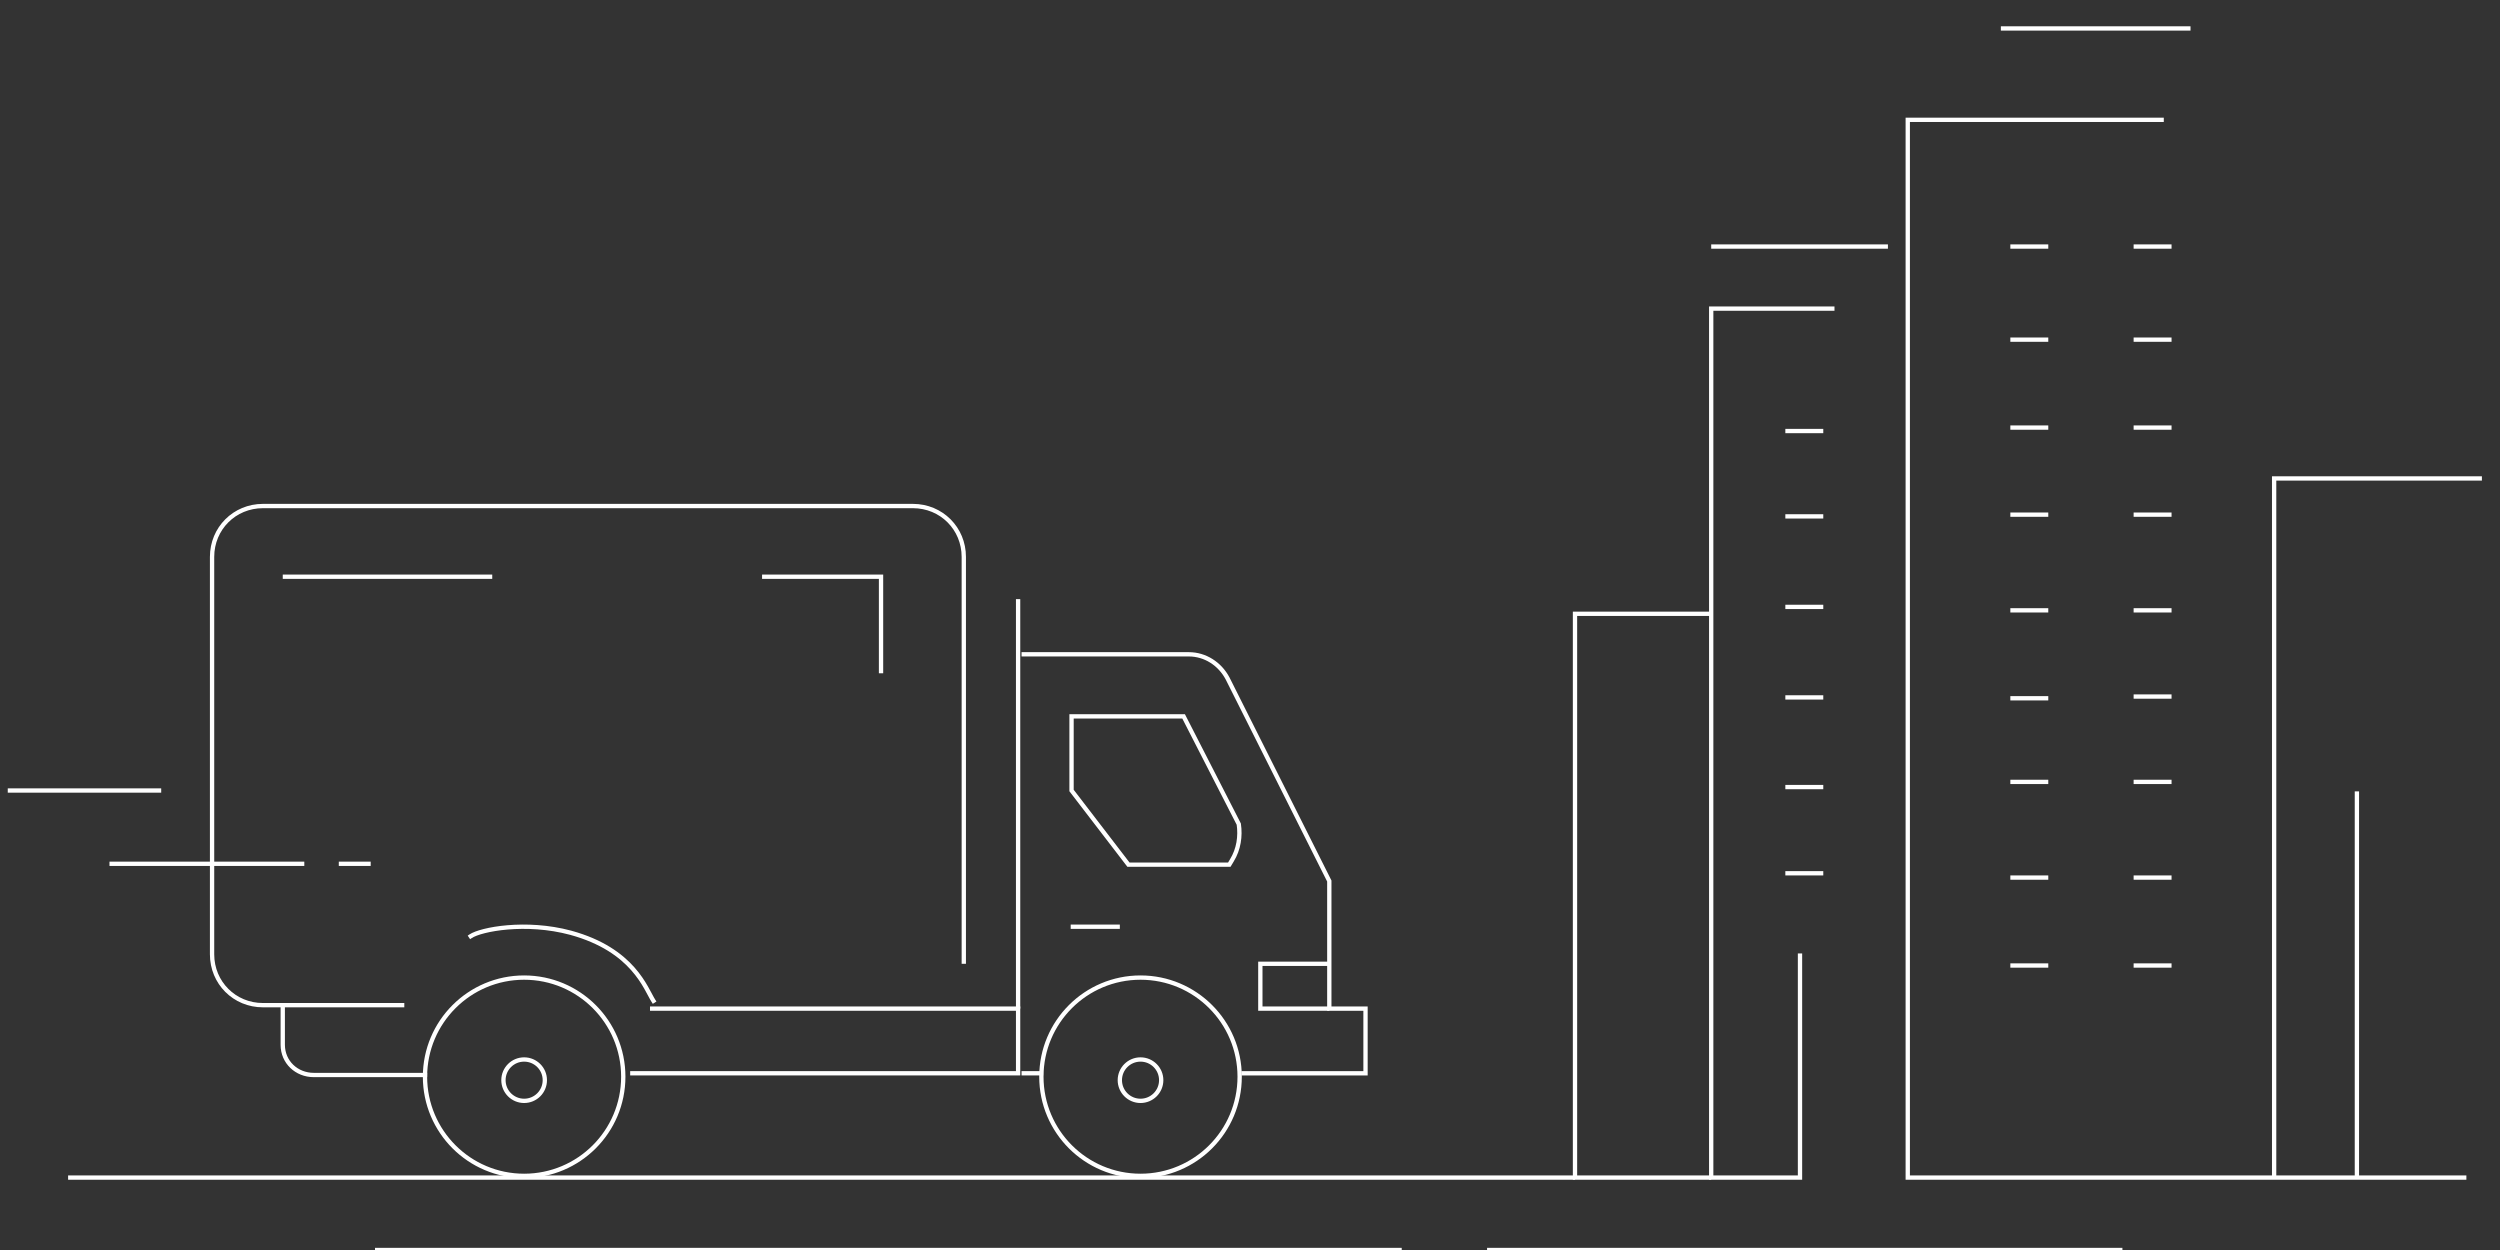 <svg xmlns="http://www.w3.org/2000/svg" xmlns:xlink="http://www.w3.org/1999/xlink" id="&#x421;&#x43B;&#x43E;&#x439;_1" x="0px" y="0px" viewBox="0 0 290 145" style="enable-background:new 0 0 290 145;" xml:space="preserve">
<rect x="0" y="0" width="290" height="145" fill="#333333" stroke="none"/>
<style type="text/css">
	.st0{fill:none;stroke:#FFFFFF;stroke-width:0.5;stroke-miterlimit:10;}
	.st1{fill:none;stroke:#FFFFFF;stroke-width:0.5;stroke-linecap:square;stroke-miterlimit:10;}
</style>
<title>doprava</title>
<path class="st0" d="M46.9,116.6H30.5c-3.3,0-5.9-2.6-5.9-5.9c0,0,0,0,0,0V64.6c0-3.3,2.6-5.9,5.9-5.9l0,0h75.4  c3.3,0,5.9,2.6,5.9,5.9c0,0,0,0,0,0v47.2"></path>
<path class="st1" d="M49.3,124.7H36.4c-2,0-3.6-1.5-3.6-3.5c0,0,0,0,0,0v-4.4"></path>
<polyline class="st0" points="75.4,117 118.1,117 118.1,124.5 73.1,124.5 "></polyline>
<path class="st1" d="M54.6,108.6c1.2-0.8,6.4-1.8,11.6-0.4c7.3,2,8.7,6.5,9.6,7.9"></path>
<circle class="st0" cx="60.8" cy="124.9" r="11.5"></circle>
<circle class="st0" cx="132.3" cy="124.9" r="11.5"></circle>
<circle class="st0" cx="132.3" cy="125.3" r="2.4"></circle>
<line class="st0" x1="118.1" y1="69.5" x2="118.1" y2="117"></line>
<line class="st0" x1="118.5" y1="124.5" x2="121" y2="124.5"></line>
<circle class="st0" cx="60.8" cy="125.3" r="2.4"></circle>
<path class="st0" d="M118.5,75.9h19.4c1.9,0,3.6,1.1,4.5,2.8l11.8,23.5V117h4.2v7.5H144"></path>
<path class="st0" d="M142.6,100.3h-11.7l-6.6-8.6v-8.6h13l6.4,12.5l0,0c0.2,1.4,0,2.9-0.8,4.2L142.6,100.3z"></path>
<polyline class="st0" points="154.2,111.8 146.2,111.8 146.2,117 154.2,117 "></polyline>
<line class="st0" x1="57.1" y1="66.9" x2="32.8" y2="66.9"></line>
<polyline class="st0" points="88.4,66.9 102.2,66.9 102.2,78.1 "></polyline>
<line class="st0" x1="0.9" y1="91.7" x2="18.7" y2="91.7"></line>
<line class="st0" x1="12.7" y1="100.2" x2="35.3" y2="100.2"></line>
<line class="st0" x1="39.3" y1="100.2" x2="43" y2="100.2"></line>
<line class="st0" x1="124.2" y1="107.5" x2="129.9" y2="107.5"></line>
<polyline class="st0" points="287.9,55.5 263.8,55.5 263.8,136.6 "></polyline>
<line class="st0" x1="273.4" y1="91.8" x2="273.4" y2="136.6"></line>
<line class="st0" x1="254.1" y1="3.3" x2="232.1" y2="3.3"></line>
<polyline class="st0" points="251,13.9 221.3,13.9 221.3,136.6 286.1,136.6 "></polyline>
<line class="st0" x1="219" y1="28.6" x2="198.5" y2="28.6"></line>
<polyline class="st0" points="212.8,35.8 198.5,35.8 198.5,136.6 208.8,136.6 208.8,110.6 "></polyline>
<line class="st0" x1="207.1" y1="101.3" x2="211.5" y2="101.3"></line>
<polyline class="st0" points="198.5,71.2 182.7,71.2 182.7,136.6 198.5,136.6 "></polyline>
<line class="st0" x1="7.9" y1="136.6" x2="182.7" y2="136.6"></line>
<line class="st0" x1="43.5" y1="145" x2="162.6" y2="145"></line>
<line class="st0" x1="246.2" y1="145" x2="172.5" y2="145"></line>
<line class="st0" x1="207.1" y1="91.3" x2="211.5" y2="91.3"></line>
<line class="st0" x1="207.1" y1="80.9" x2="211.5" y2="80.9"></line>
<line class="st0" x1="207.1" y1="70.4" x2="211.5" y2="70.4"></line>
<line class="st0" x1="207.1" y1="59.9" x2="211.5" y2="59.9"></line>
<line class="st0" x1="207.1" y1="50" x2="211.5" y2="50"></line>
<line class="st0" x1="233.2" y1="112" x2="237.6" y2="112"></line>
<line class="st0" x1="247.5" y1="80.8" x2="251.9" y2="80.8"></line>
<line class="st0" x1="233.2" y1="101.8" x2="237.6" y2="101.8"></line>
<line class="st0" x1="247.5" y1="101.8" x2="251.9" y2="101.8"></line>
<line class="st0" x1="233.2" y1="90.7" x2="237.6" y2="90.7"></line>
<line class="st0" x1="247.5" y1="90.7" x2="251.9" y2="90.7"></line>
<line class="st0" x1="247.5" y1="112" x2="251.9" y2="112"></line>
<line class="st0" x1="233.2" y1="81" x2="237.6" y2="81"></line>
<line class="st0" x1="233.2" y1="70.8" x2="237.6" y2="70.8"></line>
<line class="st0" x1="247.5" y1="70.8" x2="251.9" y2="70.8"></line>
<line class="st0" x1="233.2" y1="59.7" x2="237.6" y2="59.7"></line>
<line class="st0" x1="247.5" y1="59.7" x2="251.9" y2="59.7"></line>
<line class="st0" x1="233.2" y1="49.6" x2="237.6" y2="49.6"></line>
<line class="st0" x1="247.5" y1="49.6" x2="251.9" y2="49.6"></line>
<line class="st0" x1="233.2" y1="39.4" x2="237.6" y2="39.4"></line>
<line class="st0" x1="247.5" y1="39.4" x2="251.9" y2="39.4"></line>
<line class="st0" x1="233.2" y1="28.6" x2="237.6" y2="28.6"></line>
<line class="st0" x1="247.5" y1="28.6" x2="251.9" y2="28.6"></line>
</svg>